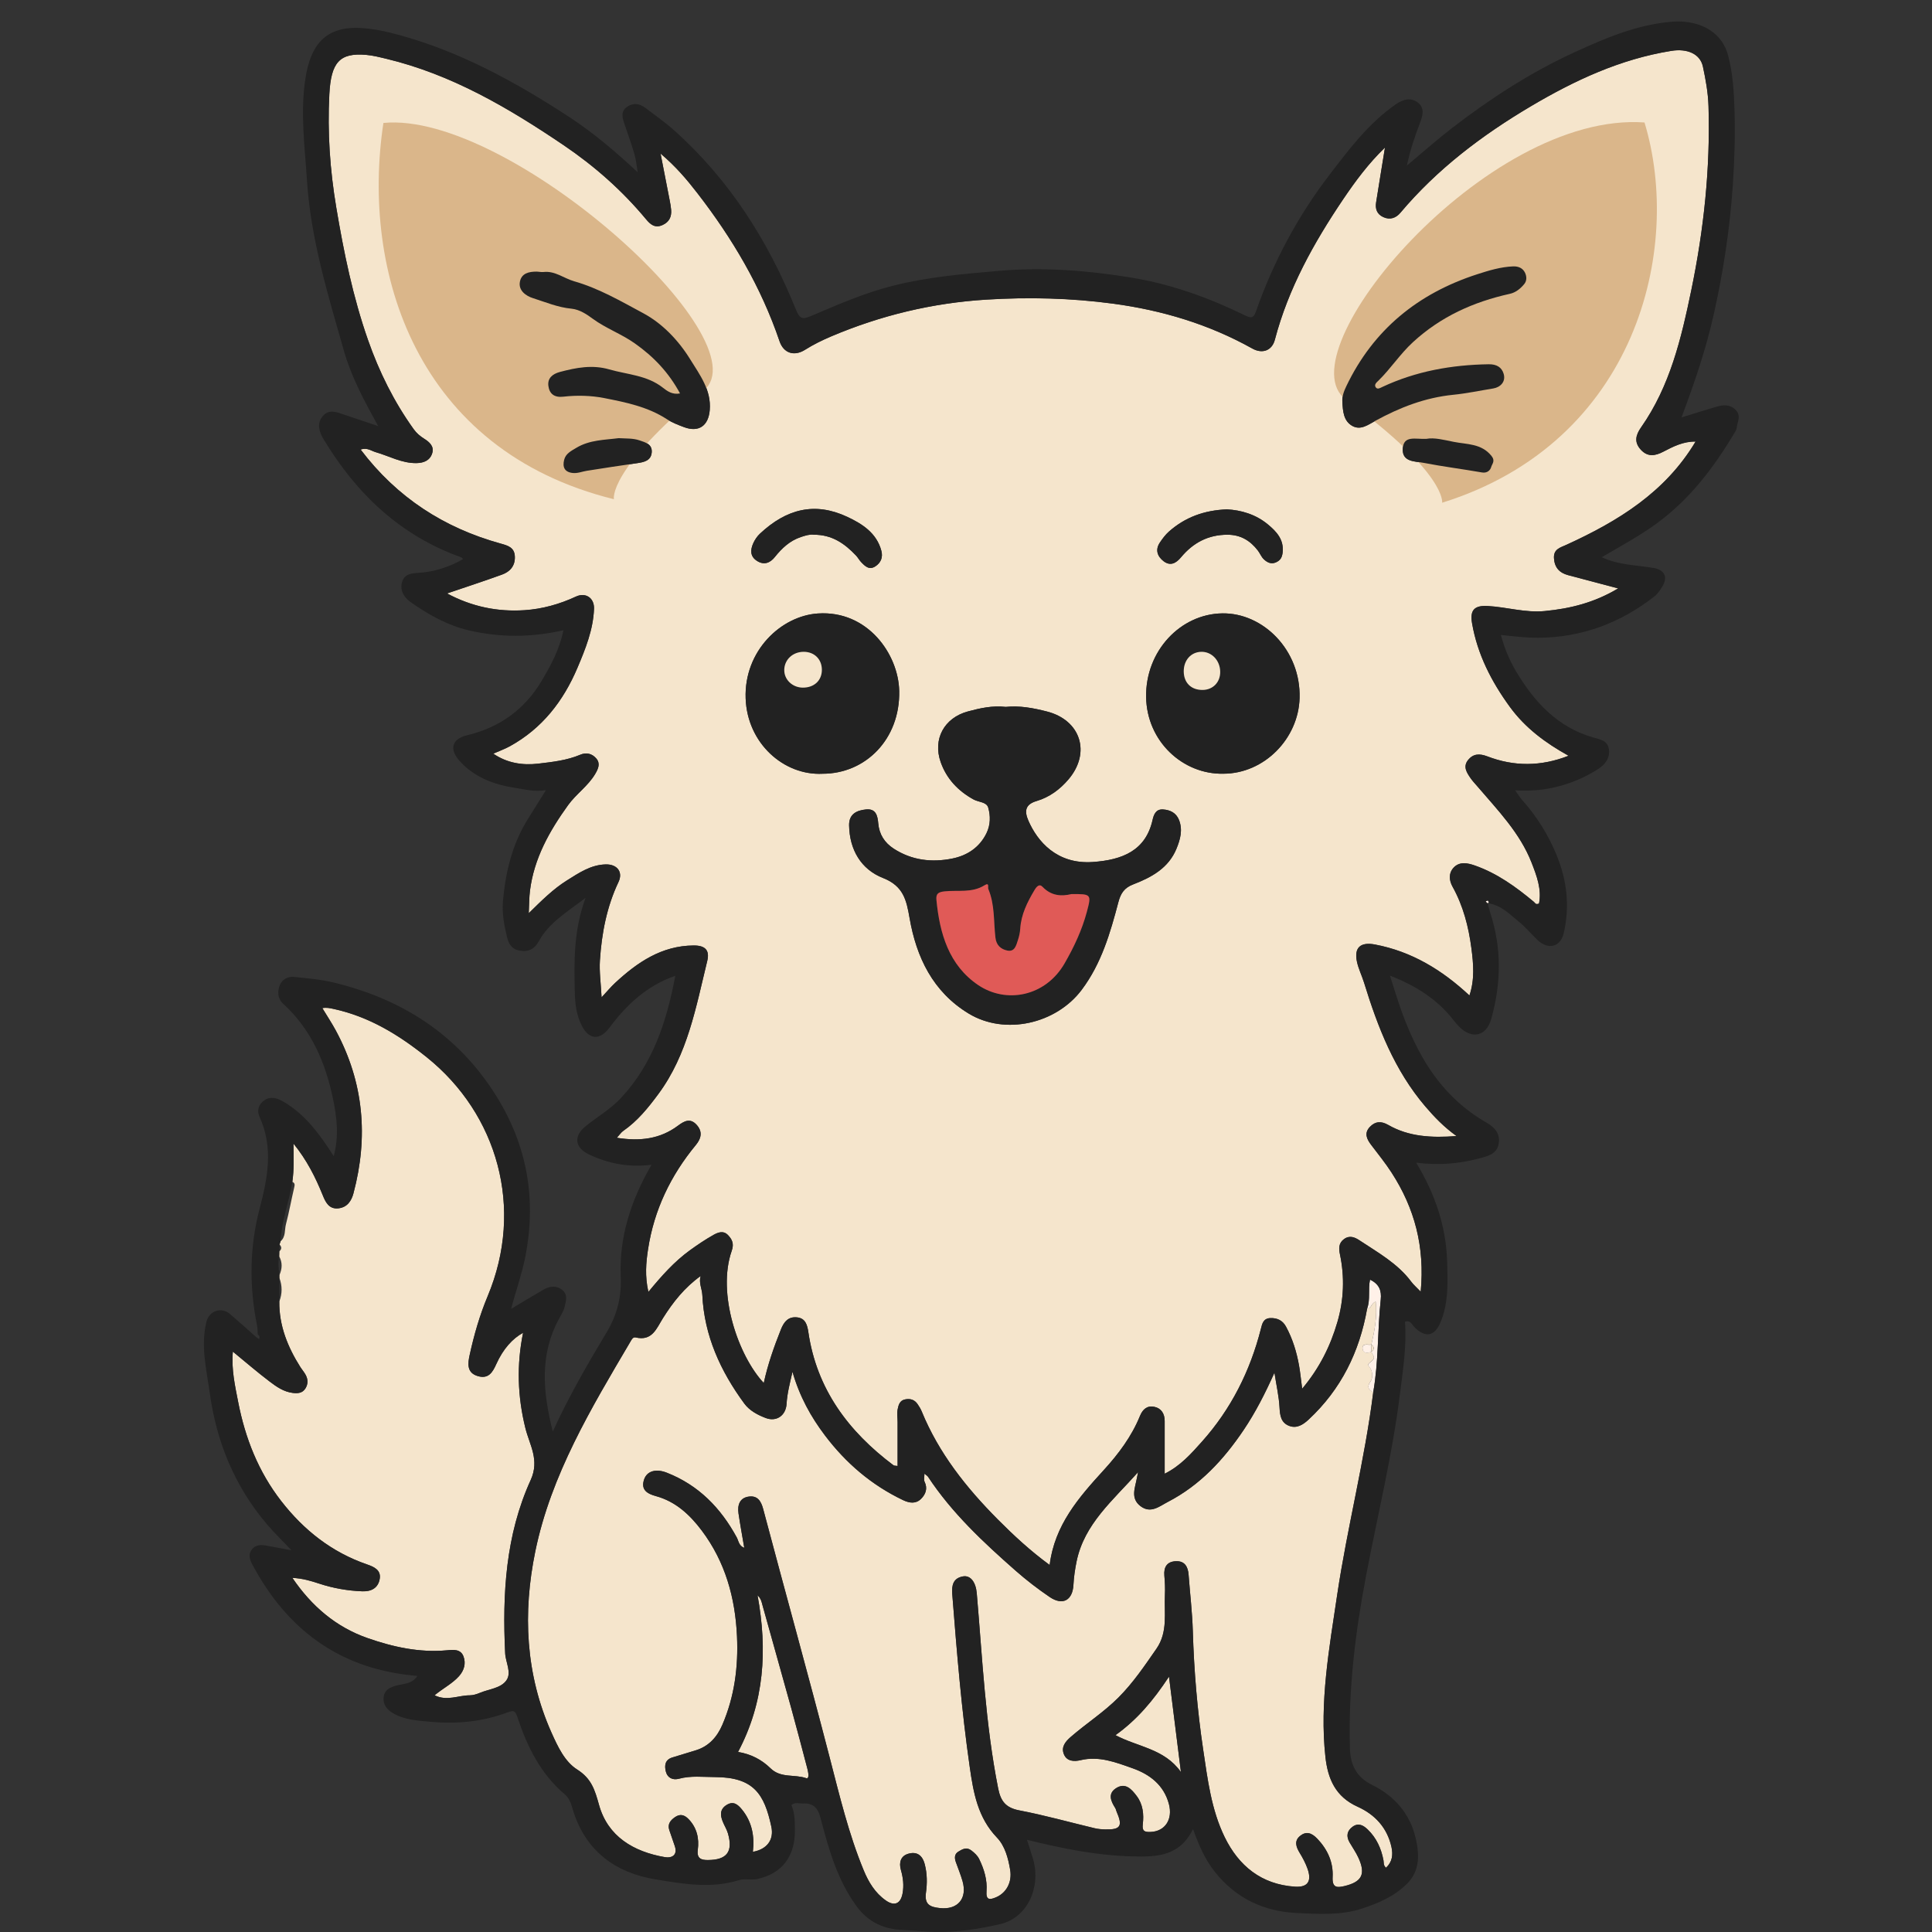 <svg xmlns="http://www.w3.org/2000/svg" width="180" height="180" viewBox="0 0 180 180" fill="none"><rect x="0" y="0" width="180" height="180" fill="#333333" stroke="none"/><g clip-path="url(#clip0_794_459)"><path d="M33.603 41.885C36.981 46.344 41.356 49.178 46.653 50.642C47.349 50.836 47.935 51.006 47.969 51.85C48.002 52.713 47.529 53.254 46.783 53.526C45.132 54.128 43.455 54.671 41.65 55.286C43.98 56.532 46.377 57.013 48.875 56.846C50.53 56.737 52.137 56.287 53.661 55.578C54.561 55.159 55.385 55.705 55.344 56.724C55.268 58.664 54.552 60.443 53.802 62.21C52.485 65.316 50.516 67.861 47.506 69.521C47.026 69.786 46.501 69.971 45.958 70.212C47.232 71.085 48.671 71.319 50.155 71.143C51.472 70.987 52.81 70.842 54.056 70.317C54.635 70.071 55.158 70.205 55.551 70.657C55.962 71.13 55.733 71.622 55.465 72.084C54.806 73.216 53.69 73.953 52.927 75.012C51.185 77.429 49.758 79.968 49.378 82.971C49.3 83.588 49.309 84.215 49.264 85.077C50.478 83.887 51.538 82.829 52.812 82.029C53.937 81.325 55.039 80.567 56.431 80.531C57.49 80.504 58.069 81.229 57.627 82.165C56.527 84.487 56.06 86.947 55.894 89.469C55.825 90.528 55.982 91.599 56.049 92.916C56.545 92.384 56.904 91.949 57.315 91.568C59.382 89.652 61.643 88.105 64.623 88.085C65.687 88.079 66.143 88.513 65.894 89.525C64.843 93.821 64.073 98.229 61.344 101.917C60.397 103.198 59.403 104.437 58.067 105.359C57.872 105.493 57.735 105.711 57.47 106.001C59.623 106.347 61.497 106.117 63.158 104.88C63.743 104.444 64.298 104.132 64.9 104.789C65.479 105.422 65.339 106.057 64.834 106.67C62.487 109.511 60.942 112.72 60.381 116.367C60.188 117.629 60.076 118.894 60.41 120.361C61.645 118.863 62.821 117.544 64.255 116.499C64.971 115.98 65.71 115.481 66.48 115.048C66.881 114.823 67.386 114.616 67.817 115.057C68.219 115.469 68.403 115.879 68.177 116.523C66.778 120.517 68.792 126.326 71.16 128.848C71.541 127.092 72.116 125.472 72.753 123.868C73.052 123.115 73.463 122.645 74.275 122.734C75.04 122.818 75.216 123.44 75.312 124.1C76.089 129.414 79.043 133.363 83.251 136.518C83.301 136.556 83.388 136.543 83.628 136.578C83.628 135.201 83.628 133.849 83.628 132.496C83.628 132.091 83.559 131.674 83.637 131.284C83.714 130.907 83.817 130.477 84.331 130.375C84.825 130.277 85.215 130.41 85.493 130.82C85.637 131.03 85.774 131.251 85.871 131.485C87.464 135.382 90.028 138.604 92.97 141.566C94.452 143.054 95.987 144.48 97.796 145.804C98.254 142.08 100.516 139.504 102.842 136.955C104.216 135.451 105.43 133.826 106.204 131.928C106.469 131.275 106.893 130.93 107.551 131.068C108.197 131.204 108.509 131.714 108.512 132.38C108.512 133.985 108.512 135.591 108.512 137.298C109.977 136.574 110.987 135.426 111.984 134.31C114.7 131.271 116.478 127.728 117.479 123.79C117.589 123.353 117.688 122.827 118.35 122.801C119.012 122.776 119.506 123.026 119.815 123.596C120.433 124.735 120.807 125.96 121.032 127.228C121.146 127.87 121.207 128.519 121.322 129.381C122.947 127.442 123.954 125.394 124.601 123.177C125.207 121.096 125.288 118.972 124.837 116.838C124.731 116.334 124.706 115.819 125.214 115.445C125.737 115.057 126.23 115.271 126.65 115.55C128.376 116.695 130.217 117.707 131.489 119.418C131.698 119.699 131.972 119.931 132.365 120.341C132.764 116.147 131.79 112.55 129.653 109.248C129.072 108.348 128.39 107.512 127.743 106.654C127.332 106.113 127.074 105.562 127.636 104.981C128.141 104.457 128.688 104.432 129.339 104.805C131.247 105.899 133.346 106.019 135.705 105.841C134.531 104.996 133.64 104.069 132.8 103.087C129.916 99.713 128.365 95.695 127.086 91.541C126.881 90.882 126.56 90.249 126.421 89.578C126.15 88.266 126.769 87.742 128.1 87.994C131.519 88.64 134.347 90.358 136.906 92.743C137.411 91.252 137.278 89.785 137.09 88.346C136.829 86.343 136.329 84.397 135.33 82.601C135.018 82.04 134.944 81.367 135.426 80.839C135.992 80.222 136.778 80.413 137.404 80.632C139.485 81.358 141.247 82.633 142.919 84.03C143.024 84.119 143.058 84.311 143.386 84.181C143.655 82.867 143.172 81.59 142.692 80.36C141.61 77.594 139.55 75.486 137.658 73.273C137.44 73.019 137.206 72.779 137.018 72.505C136.656 71.983 136.282 71.424 136.778 70.807C137.256 70.212 137.842 70.187 138.571 70.466C141.063 71.422 143.57 71.417 146.142 70.408C143.985 69.213 142.1 67.812 140.677 65.86C138.955 63.502 137.649 60.962 137.15 58.065C136.937 56.828 137.372 56.392 138.598 56.456C140.376 56.552 142.102 57.102 143.911 56.929C146.288 56.701 148.542 56.151 150.761 54.816C149.089 54.375 147.585 53.98 146.084 53.577C145.285 53.361 144.838 52.869 144.782 52.011C144.726 51.155 145.365 51.017 145.938 50.756C150.746 48.561 155.152 45.865 157.976 41.136C156.842 41.114 155.897 41.595 154.966 42.081C154.202 42.48 153.509 42.589 152.869 41.889C152.232 41.192 152.395 40.532 152.894 39.819C155.594 35.973 156.644 31.526 157.574 27.04C158.745 21.384 159.356 15.675 159.179 9.893C159.14 8.636 158.918 7.413 158.658 6.2C158.404 5.017 157.208 4.493 155.711 4.736C150.968 5.498 146.717 7.479 142.636 9.893C138.075 12.591 133.898 15.749 130.47 19.822C130.071 20.295 129.519 20.52 128.877 20.221C128.277 19.943 128.118 19.448 128.21 18.853C128.473 17.188 128.747 15.524 129.036 13.743C127.505 15.219 126.282 16.87 125.146 18.552C122.406 22.612 120.031 26.868 118.776 31.652C118.518 32.64 117.636 33.003 116.673 32.466C112.63 30.206 108.267 28.901 103.708 28.288C99.789 27.762 95.85 27.664 91.882 27.911C86.852 28.225 82.066 29.38 77.449 31.334C76.6 31.693 75.779 32.098 75 32.588C73.999 33.217 73.011 32.914 72.63 31.788C70.913 26.732 68.235 22.202 64.976 17.993C64.006 16.738 62.98 15.524 61.544 14.303C61.86 15.92 62.132 17.297 62.397 18.677C62.453 18.964 62.507 19.252 62.529 19.544C62.581 20.194 62.352 20.685 61.717 20.968C61.014 21.28 60.588 20.896 60.188 20.417C57.968 17.748 55.389 15.466 52.516 13.523C47.389 10.055 42.086 6.929 35.967 5.465C35.359 5.32 34.741 5.164 34.122 5.109C31.642 4.892 30.84 5.804 30.685 8.776C30.501 12.324 30.741 15.831 31.332 19.337C32.034 23.526 32.885 27.677 34.295 31.693C35.329 34.643 36.71 37.428 38.544 39.984C38.815 40.361 39.141 40.633 39.518 40.869C40.014 41.181 40.456 41.573 40.276 42.197C40.081 42.874 39.511 43.129 38.815 43.142C37.441 43.169 36.263 42.484 34.999 42.121C34.582 42.001 34.214 41.671 33.605 41.876L33.603 41.885ZM93.7 65.86C94.999 65.724 96.276 65.965 97.538 66.288C100.689 67.092 101.657 70.127 99.558 72.603C98.752 73.552 97.774 74.276 96.575 74.631C95.507 74.947 95.43 75.578 95.814 76.46C96.647 78.372 98.456 80.545 101.814 80.311C104.593 80.117 106.741 79.243 107.38 76.404C107.493 75.907 107.681 75.368 108.368 75.415C109.032 75.462 109.582 75.731 109.845 76.391C110.213 77.316 109.964 78.205 109.614 79.063C108.873 80.883 107.279 81.743 105.574 82.399C104.748 82.715 104.413 83.234 104.198 84.052C103.441 86.922 102.622 89.761 100.786 92.212C98.402 95.392 93.644 96.486 90.252 94.432C86.919 92.413 85.379 89.191 84.744 85.532C84.452 83.854 84.171 82.548 82.27 81.801C80.223 80.997 79.15 79.174 79.11 76.895C79.09 75.838 79.821 75.5 80.688 75.413C81.61 75.321 81.763 75.992 81.826 76.714C81.916 77.73 82.407 78.512 83.274 79.072C84.962 80.163 86.829 80.371 88.73 79.987C90.108 79.709 91.262 78.96 91.913 77.621C92.292 76.841 92.288 76.005 92.07 75.239C91.92 74.713 91.172 74.74 90.712 74.488C89.276 73.701 88.189 72.565 87.642 71.001C86.892 68.864 87.967 66.883 90.171 66.285C91.32 65.974 92.479 65.719 93.702 65.86H93.7ZM76.641 72.088C73.043 72.271 69.622 69.267 69.472 65.071C69.312 60.643 72.767 57.379 76.21 57.156C80.85 56.853 83.711 60.964 83.779 64.38C83.868 68.882 80.632 72.09 76.641 72.088ZM113.982 72.084C110.215 72.166 106.846 69.08 106.781 64.937C106.716 60.657 109.971 57.205 113.876 57.145C117.683 57.087 121.212 60.579 121.079 65.042C120.969 68.815 117.791 72.075 113.979 72.084H113.982ZM63.36 36.655C62.314 34.719 60.929 33.25 59.138 31.987C57.887 31.104 56.455 30.601 55.228 29.698C54.7 29.311 54.016 28.834 53.248 28.762C51.982 28.642 50.81 28.147 49.625 27.768C49.073 27.593 48.267 27.105 48.447 26.231C48.604 25.464 49.279 25.308 49.975 25.308C50.197 25.308 50.424 25.369 50.642 25.344C51.719 25.221 52.539 25.935 53.492 26.206C55.791 26.862 57.876 28.076 59.943 29.188C61.708 30.135 63.205 31.693 64.305 33.471C65.207 34.93 66.28 36.33 66.127 38.206C66.008 39.672 65.102 40.307 63.739 39.799C63.191 39.594 62.63 39.38 62.145 39.064C60.354 37.894 58.269 37.475 56.26 37.083C55.093 36.853 53.748 36.813 52.496 36.96C51.63 37.063 51.187 36.671 51.095 35.951C51.005 35.247 51.463 34.843 52.177 34.654C53.699 34.251 55.189 33.963 56.774 34.42C58.467 34.906 60.287 34.957 61.764 36.123C62.161 36.437 62.655 36.798 63.362 36.657L63.36 36.655ZM125.068 37.455C125.027 36.92 125.214 36.448 125.438 35.978C127.956 30.719 132.109 27.343 137.633 25.554C138.724 25.201 139.821 24.865 140.982 24.82C141.471 24.8 141.884 24.985 142.086 25.415C142.239 25.741 142.277 26.144 142.012 26.467C141.66 26.899 141.22 27.256 140.674 27.376C137.28 28.127 134.241 29.495 131.642 31.882C130.441 32.985 129.579 34.344 128.428 35.465C128.273 35.617 127.977 35.846 128.197 36.111C128.354 36.301 128.58 36.151 128.796 36.051C131.929 34.583 135.249 33.995 138.697 33.939C139.451 33.925 139.918 34.228 140.095 34.832C140.315 35.579 139.774 36.087 139.123 36.194C137.882 36.394 136.623 36.662 135.411 36.782C132.76 37.047 130.421 37.965 128.156 39.2C127.46 39.579 126.78 40.109 126.008 39.69C125.173 39.236 125.115 38.315 125.068 37.457V37.455ZM75.797 49.818C75.454 49.767 75.031 49.894 74.605 50.039C73.579 50.384 72.845 51.079 72.185 51.904C71.761 52.436 71.193 52.686 70.529 52.26C69.86 51.832 69.909 51.22 70.181 50.611C70.327 50.286 70.545 49.965 70.805 49.72C73.274 47.411 75.905 46.743 78.917 48.145C80.311 48.793 81.675 49.649 82.115 51.32C82.272 51.915 82.077 52.421 81.563 52.762C80.977 53.147 80.587 52.748 80.221 52.361C80.046 52.176 79.927 51.939 79.752 51.757C78.706 50.658 77.53 49.805 75.797 49.82V49.818ZM114.316 47.456C115.623 47.521 116.994 47.917 118.127 48.858C118.922 49.517 119.64 50.27 119.501 51.478C119.447 51.953 119.272 52.225 118.857 52.401C118.404 52.592 118.042 52.381 117.748 52.104C117.515 51.884 117.393 51.552 117.194 51.291C116.482 50.366 115.587 49.82 114.363 49.818C112.561 49.818 111.158 50.571 110.036 51.919C109.587 52.461 109.05 52.777 108.408 52.282C107.825 51.832 107.612 51.22 108.065 50.544C108.312 50.179 108.584 49.811 108.911 49.522C110.399 48.207 112.155 47.541 114.316 47.454V47.456ZM57.638 40.822C58.336 40.864 58.965 40.818 59.573 41.025C60.148 41.219 60.776 41.39 60.72 42.141C60.66 42.921 60.008 43.057 59.364 43.151C57.795 43.38 56.226 43.612 54.662 43.864C54.229 43.933 53.818 44.113 53.362 44.067C52.572 43.984 52.397 43.494 52.561 42.839C52.705 42.259 53.21 42.017 53.697 41.722C54.947 40.971 56.348 40.992 57.638 40.822ZM132.901 40.889C133.617 40.751 134.542 40.989 135.433 41.17C136.654 41.417 138.017 41.306 138.959 42.482C139.341 42.959 139.007 43.229 138.928 43.521C138.852 43.808 138.562 44.109 138.075 44.022C136.264 43.703 134.434 43.476 132.63 43.126C131.831 42.97 130.628 43.062 130.693 41.814C130.76 40.528 131.884 40.943 132.901 40.891V40.889Z" fill="#F5E5CC"></path><path d="M127.373 121.92C126.666 125.938 124.949 129.437 121.927 132.247C121.436 132.706 120.839 133.118 120.116 132.842C119.344 132.547 119.252 131.875 119.212 131.115C119.158 130.103 118.926 129.1 118.738 127.886C117.858 129.844 116.969 131.585 115.867 133.225C114.004 135.988 111.807 138.372 108.806 139.926C108.02 140.333 107.212 141.044 106.263 140.32C105.295 139.582 105.76 138.609 105.924 137.699C105.942 137.595 105.966 137.49 106.034 137.151C103.677 139.798 101.026 141.969 100.305 145.463C100.157 146.183 100.05 146.918 100.011 147.649C99.935 149.088 99.015 149.612 97.798 148.785C96.698 148.037 95.637 147.221 94.638 146.343C91.623 143.694 88.692 140.959 86.463 137.581C86.407 137.494 86.302 137.439 86.129 137.292C86.129 137.599 86.052 137.862 86.142 138.045C86.454 138.684 86.234 139.228 85.805 139.649C85.334 140.115 84.746 140.048 84.149 139.763C81.206 138.361 78.814 136.311 76.863 133.733C75.552 131.999 74.506 130.125 73.835 127.803C73.57 128.946 73.339 129.842 73.285 130.783C73.222 131.877 72.347 132.487 71.346 132.108C70.589 131.821 69.829 131.415 69.348 130.763C67.133 127.748 65.615 124.445 65.436 120.648C65.409 120.06 65.086 119.512 65.279 118.877C63.779 119.948 62.7 121.317 61.761 122.814C61.171 123.752 60.769 124.971 59.223 124.601C58.971 124.541 58.848 124.804 58.738 124.989C55.079 131.193 51.338 137.403 49.872 144.538C48.698 150.252 48.947 155.976 51.389 161.436C51.966 162.726 52.619 164.125 53.766 164.852C55.117 165.707 55.42 166.757 55.816 168.17C56.637 171.1 59.034 172.522 61.957 173.023C62.596 173.132 63.171 172.827 62.859 171.958C62.686 171.474 62.525 170.989 62.361 170.503C62.175 169.952 62.457 169.598 62.877 169.302C63.36 168.963 63.761 169.072 64.156 169.48C64.94 170.291 65.153 171.296 65.014 172.335C64.902 173.17 65.353 173.293 65.948 173.29C67.728 173.286 68.311 172.513 67.824 170.815C67.714 170.432 67.49 170.084 67.339 169.712C67.101 169.121 67.05 168.564 67.694 168.161C68.336 167.758 68.749 168.125 69.119 168.575C70.066 169.727 70.313 171.076 70.145 172.526C71.438 172.299 72.134 171.425 71.864 170.175C71.213 167.147 70.233 165.569 66.596 165.56C65.487 165.558 64.365 165.416 63.256 165.716C62.691 165.87 62.186 165.643 62.035 165.041C61.896 164.489 61.95 163.943 62.648 163.733C63.378 163.513 64.107 163.287 64.837 163.065C66.06 162.686 66.821 161.806 67.301 160.691C68.435 158.058 68.794 155.294 68.666 152.444C68.502 148.852 67.573 145.512 65.386 142.6C64.284 141.131 62.962 139.89 61.113 139.384C60.309 139.163 59.705 138.811 59.997 137.873C60.258 137.038 61.117 136.808 62.123 137.202C65.092 138.366 67.151 140.489 68.641 143.232C68.821 143.562 68.836 144.028 69.344 144.202C69.157 143.105 68.962 142.054 68.807 140.997C68.693 140.215 68.917 139.531 69.793 139.426C70.572 139.333 70.906 139.832 71.108 140.596C73.155 148.32 75.303 156.016 77.303 163.751C78.221 167.294 79.067 170.85 80.468 174.244C80.921 175.343 81.525 176.35 82.526 177.054C83.332 177.622 83.911 177.371 84.093 176.399C84.23 175.659 84.142 174.931 83.938 174.222C83.731 173.504 83.931 172.909 84.614 172.709C85.383 172.482 85.927 172.798 86.158 173.685C86.391 174.574 86.389 175.476 86.27 176.328C86.111 177.466 86.683 177.669 87.565 177.767C89.224 177.952 90.144 176.883 89.68 175.258C89.509 174.661 89.271 174.082 89.06 173.493C88.923 173.114 88.907 172.742 89.289 172.508C89.662 172.281 90.052 172.045 90.51 172.406C90.806 172.64 91.067 172.867 91.237 173.217C91.693 174.16 91.992 175.142 91.913 176.19C91.852 177.012 92.18 177.03 92.806 176.76C93.76 176.352 94.308 175.354 94.117 174.211C93.935 173.117 93.632 171.976 92.887 171.2C91.096 169.337 90.692 167.011 90.353 164.647C89.583 159.292 89.145 153.904 88.721 148.514C88.656 147.698 88.804 147.032 89.709 146.867C90.434 146.733 90.914 147.419 91.004 148.433C91.531 154.512 91.803 160.616 92.999 166.626C93.237 167.824 93.715 168.424 94.975 168.667C97.331 169.117 99.648 169.772 101.984 170.327C102.305 170.403 102.644 170.432 102.976 170.438C104.415 170.472 104.622 170.131 104.022 168.754C103.978 168.653 103.964 168.535 103.906 168.444C103.499 167.809 103.192 167.111 103.973 166.603C104.853 166.028 105.434 166.699 105.908 167.33C106.494 168.107 106.584 169.043 106.471 169.968C106.393 170.614 106.658 170.697 107.203 170.674C108.55 170.621 109.282 169.502 108.909 168.083C108.438 166.293 107.113 165.3 105.511 164.736C103.971 164.192 102.4 163.57 100.669 163.987C100.097 164.125 99.399 164.11 99.123 163.435C98.851 162.764 99.239 162.274 99.76 161.821C101.212 160.56 102.84 159.519 104.209 158.147C105.585 156.767 106.646 155.185 107.744 153.605C108.83 152.039 108.453 150.274 108.534 148.571C108.563 147.981 108.534 147.384 108.482 146.795C108.413 145.996 108.729 145.487 109.546 145.45C110.379 145.412 110.684 145.96 110.74 146.711C110.871 148.458 111.079 150.203 111.133 151.952C111.243 155.646 111.551 159.323 112.094 162.975C112.509 165.756 112.848 168.58 114.098 171.149C115.411 173.843 117.526 175.563 120.639 175.773C121.849 175.855 122.233 175.265 121.82 174.095C121.638 173.582 121.378 173.092 121.092 172.626C120.756 172.074 120.558 171.51 121.122 171.049C121.683 170.59 122.19 170.741 122.72 171.294C123.698 172.314 124.23 173.507 124.159 174.873C124.107 175.88 124.556 175.887 125.276 175.713C126.895 175.321 127.261 174.601 126.563 173.077C126.334 172.577 126.013 172.121 125.737 171.644C125.407 171.073 125.492 170.567 126.028 170.182C126.563 169.799 127.023 170.057 127.42 170.438C128.246 171.231 128.693 172.223 128.899 173.333C128.937 173.54 128.868 173.776 129.135 174.01C129.721 173.46 129.801 172.8 129.64 172.069C129.243 170.278 128.102 169.048 126.486 168.321C124.435 167.397 123.712 165.741 123.487 163.68C122.933 158.579 123.838 153.596 124.583 148.587C125.526 142.261 127.151 136.055 127.943 129.704C127.494 129.446 127.317 129.238 127.705 128.677C127.9 128.396 127.956 127.757 127.521 127.269C127.229 126.943 128.311 126.794 127.918 126.226C127.855 126.137 127.819 126.03 127.772 125.929C127.398 126.09 126.971 126.088 126.949 125.633C126.922 125.078 127.467 125.341 127.772 125.263C128.066 123.971 128.325 122.678 128.174 121.263C127.701 121.457 127.786 121.945 127.377 121.912L127.373 121.92Z" fill="#F5E5CC"></path><path d="M26.138 115.654C26.104 115.752 26.07 115.848 26.039 115.946C26.261 116.167 26.259 116.381 26.021 116.588C26.017 116.74 26.012 116.891 26.01 117.045C26.329 117.631 26.297 118.219 26.026 118.812C26.026 118.892 26.026 118.97 26.026 119.05C26.304 119.786 26.308 120.523 26.021 121.259C25.996 123.509 26.804 125.497 27.983 127.367C28.14 127.616 28.342 127.841 28.481 128.102C28.699 128.516 28.708 128.951 28.454 129.356C28.18 129.793 27.758 129.831 27.285 129.775C26.436 129.673 25.765 129.203 25.128 128.719C23.985 127.855 22.901 126.914 21.694 125.927C21.545 127.587 21.895 129.114 22.192 130.636C22.847 133.991 24.073 137.111 26.196 139.845C28.304 142.559 30.905 144.618 34.191 145.75C34.867 145.982 35.509 146.283 35.377 147.092C35.242 147.921 34.629 148.288 33.758 148.257C32.378 148.206 31.035 147.968 29.729 147.538C28.962 147.286 28.196 147.054 27.238 147.005C29.033 149.648 31.305 151.584 34.225 152.609C36.604 153.443 39.082 153.995 41.655 153.752C42.267 153.694 42.923 153.636 43.181 154.325C43.425 154.98 43.242 155.629 42.761 156.166C42.142 156.861 41.293 157.278 40.487 157.944C41.643 158.519 42.709 157.944 43.762 157.948C44.083 157.948 44.422 157.839 44.725 157.712C45.569 157.362 46.653 157.291 47.176 156.56C47.693 155.838 47.104 154.884 47.064 154.029C46.795 148.493 47.109 143.007 49.441 137.891C50.294 136.021 49.342 134.626 48.954 133.076C48.206 130.09 48.13 127.13 48.734 124.171C47.767 124.697 46.878 125.66 46.233 127.095C45.89 127.859 45.511 128.478 44.555 128.218C43.448 127.915 43.587 127.01 43.76 126.221C44.169 124.361 44.691 122.533 45.432 120.766C48.873 112.548 46.343 103.791 39.767 98.507C37.159 96.413 34.382 94.712 31.065 93.995C30.735 93.924 30.416 93.848 30.03 93.924C30.459 94.632 30.905 95.305 31.287 96.011C33.895 100.847 34.331 105.923 32.928 111.184C32.744 111.873 32.362 112.475 31.545 112.575C30.625 112.688 30.31 111.949 30.061 111.338C29.386 109.68 28.602 108.1 27.341 106.543C27.359 107.855 27.399 108.985 27.235 110.106C27.498 110.224 27.464 110.402 27.408 110.647C27.141 111.779 26.939 112.929 26.643 114.052C26.501 114.589 26.638 115.224 26.138 115.652V115.654Z" fill="#F5E5CC"></path><path d="M70.578 148.627C71.514 153.732 71.22 158.588 68.762 163.225C69.97 163.419 70.978 163.954 71.786 164.747C72.751 165.692 74.033 165.282 75.117 165.67C75.326 165.745 75.395 165.442 75.216 164.763C74.722 162.893 74.237 161.019 73.721 159.154C72.838 155.961 71.934 152.774 71.047 149.581C70.962 149.273 70.922 148.955 70.578 148.627Z" fill="#F5E5CC"></path><path d="M108.911 156.21C107.439 158.447 105.924 160.235 103.926 161.661C106.013 162.77 108.474 162.909 110.025 165.097C109.643 162.051 109.295 159.274 108.913 156.21H108.911Z" fill="#F5E5CC"></path><path d="M127.373 121.92C127.779 121.954 127.694 121.466 128.17 121.272C128.32 122.687 128.062 123.982 127.768 125.272C128.057 125.492 128.073 125.715 127.768 125.94C127.815 126.038 127.851 126.145 127.914 126.235C128.307 126.805 127.227 126.954 127.517 127.277C127.952 127.765 127.896 128.405 127.701 128.686C127.312 129.245 127.49 129.454 127.939 129.713C128.448 126.856 128.331 123.948 128.639 121.074C128.726 120.265 128.511 119.634 127.64 119.222C127.445 120.138 127.689 121.065 127.371 121.92H127.373Z" fill="#FFF1E8"></path><path d="M138.627 83.889C138.533 83.925 138.472 83.945 138.412 83.967C138.461 84.03 138.504 84.106 138.567 84.146C138.596 84.166 138.67 84.119 138.724 84.101C138.69 84.03 138.659 83.958 138.625 83.887L138.627 83.889Z" fill="#FFF1E8"></path><path d="M93.7 65.86C92.476 65.717 91.32 65.974 90.169 66.285C87.965 66.883 86.89 68.864 87.639 71.001C88.189 72.565 89.273 73.701 90.71 74.488C91.17 74.74 91.918 74.713 92.068 75.239C92.286 76.005 92.29 76.841 91.911 77.621C91.26 78.96 90.106 79.709 88.728 79.987C86.827 80.373 84.959 80.163 83.271 79.072C82.405 78.512 81.913 77.73 81.824 76.714C81.761 75.992 81.608 75.321 80.686 75.413C79.819 75.497 79.09 75.838 79.108 76.895C79.15 79.172 80.221 80.997 82.268 81.801C84.169 82.548 84.452 83.854 84.742 85.532C85.377 89.191 86.917 92.413 90.25 94.432C93.644 96.486 98.4 95.392 100.784 92.212C102.62 89.763 103.439 86.922 104.195 84.052C104.411 83.234 104.745 82.715 105.571 82.399C107.277 81.743 108.871 80.883 109.612 79.063C109.962 78.205 110.211 77.316 109.843 76.391C109.58 75.734 109.03 75.462 108.366 75.415C107.679 75.366 107.49 75.905 107.378 76.404C106.736 79.243 104.588 80.117 101.812 80.311C98.454 80.547 96.645 78.372 95.812 76.46C95.426 75.578 95.504 74.947 96.573 74.631C97.771 74.276 98.752 73.552 99.556 72.603C101.654 70.127 100.687 67.092 97.536 66.288C96.274 65.965 94.995 65.724 93.698 65.86H93.7ZM99.823 83.301C101.681 83.29 101.704 83.31 101.262 84.963C100.808 86.661 100.063 88.241 99.188 89.761C97.41 92.85 93.754 93.547 91.132 91.773C88.409 89.93 87.547 86.971 87.249 83.843C87.195 83.276 87.413 83.112 87.996 83.049C89.24 82.911 90.557 83.212 91.713 82.49C92.221 82.174 92.014 82.666 92.084 82.831C92.701 84.284 92.571 85.85 92.748 87.368C92.831 88.079 93.257 88.437 93.848 88.562C94.544 88.709 94.676 88.083 94.835 87.606C94.952 87.259 95.035 86.889 95.058 86.525C95.141 85.195 95.718 84.052 96.382 82.936C96.568 82.621 96.829 82.303 97.134 82.624C97.935 83.466 98.876 83.531 99.825 83.303L99.823 83.301Z" fill="#222222"></path><path d="M76.639 72.088C80.629 72.088 83.866 68.882 83.776 64.38C83.709 60.964 80.847 56.853 76.208 57.156C72.764 57.381 69.31 60.645 69.469 65.071C69.62 69.265 73.038 72.271 76.639 72.088ZM73.07 62.408C73.092 61.446 73.873 60.726 74.892 60.73C75.876 60.732 76.567 61.419 76.573 62.397C76.58 63.398 75.853 64.077 74.787 64.066C73.822 64.055 73.049 63.311 73.072 62.41L73.07 62.408Z" fill="#222222"></path><path d="M113.979 72.086C117.791 72.077 120.969 68.817 121.079 65.044C121.209 60.583 117.683 57.089 113.876 57.147C109.971 57.207 106.714 60.657 106.781 64.94C106.844 69.082 110.215 72.168 113.982 72.086H113.979ZM110.287 62.573C110.274 61.526 110.949 60.755 111.91 60.73C112.886 60.703 113.672 61.528 113.683 62.589C113.692 63.565 113.008 64.273 112.045 64.282C110.99 64.291 110.303 63.623 110.287 62.573Z" fill="#222222"></path><path d="M75.797 49.818C77.53 49.803 78.706 50.654 79.752 51.755C79.927 51.939 80.046 52.173 80.221 52.358C80.587 52.744 80.977 53.145 81.563 52.76C82.077 52.421 82.272 51.913 82.115 51.318C81.675 49.647 80.311 48.791 78.917 48.142C75.905 46.741 73.274 47.409 70.805 49.718C70.545 49.963 70.325 50.284 70.181 50.609C69.909 51.218 69.86 51.83 70.529 52.258C71.195 52.684 71.761 52.434 72.185 51.902C72.845 51.077 73.579 50.382 74.605 50.036C75.031 49.894 75.454 49.765 75.797 49.816V49.818Z" fill="#222222"></path><path d="M114.314 47.456C112.152 47.541 110.397 48.209 108.909 49.524C108.581 49.813 108.307 50.181 108.063 50.547C107.609 51.222 107.825 51.835 108.406 52.285C109.046 52.779 109.585 52.461 110.033 51.922C111.156 50.571 112.559 49.818 114.361 49.82C115.584 49.82 116.48 50.368 117.191 51.293C117.391 51.554 117.512 51.886 117.746 52.106C118.04 52.383 118.403 52.594 118.855 52.403C119.27 52.227 119.445 51.957 119.499 51.48C119.638 50.273 118.92 49.519 118.125 48.86C116.992 47.919 115.62 47.523 114.314 47.458V47.456Z" fill="#222222"></path><path d="M127.768 125.274C127.465 125.352 126.917 125.089 126.944 125.644C126.967 126.099 127.391 126.103 127.768 125.94C127.768 125.718 127.768 125.495 127.768 125.27V125.274Z" fill="#FFF1E8"></path><path d="M127.766 125.272C127.766 125.495 127.766 125.718 127.766 125.943C128.071 125.72 128.055 125.497 127.766 125.272Z" fill="#F5E5CC"></path><path d="M99.821 83.301C98.871 83.528 97.931 83.464 97.129 82.621C96.824 82.3 96.564 82.617 96.377 82.933C95.713 84.05 95.136 85.193 95.053 86.523C95.031 86.889 94.948 87.256 94.831 87.604C94.672 88.083 94.541 88.707 93.843 88.56C93.253 88.435 92.826 88.076 92.743 87.366C92.564 85.848 92.694 84.284 92.079 82.829C92.01 82.664 92.216 82.171 91.709 82.488C90.553 83.21 89.235 82.911 87.992 83.047C87.408 83.112 87.19 83.277 87.244 83.84C87.545 86.969 88.405 89.928 91.127 91.771C93.749 93.545 97.406 92.845 99.183 89.759C100.059 88.239 100.802 86.659 101.257 84.961C101.699 83.308 101.677 83.288 99.818 83.299L99.821 83.301Z" fill="#E05A57"></path><path d="M73.07 62.408C73.049 63.308 73.819 64.053 74.785 64.064C75.851 64.075 76.578 63.398 76.571 62.395C76.567 61.419 75.873 60.732 74.89 60.728C73.871 60.724 73.09 61.443 73.067 62.406L73.07 62.408Z" fill="#F5E5CC"></path><path d="M110.287 62.571C110.301 63.623 110.987 64.289 112.045 64.28C113.008 64.271 113.694 63.562 113.683 62.586C113.672 61.528 112.884 60.701 111.91 60.728C110.952 60.755 110.274 61.523 110.287 62.571Z" fill="#F5E5CC"></path><path d="M134.362 46.837C134.362 46.837 134.818 44.127 125.391 37.224C119.519 32.925 138.414 10.35 153.215 11.41C156.788 23.187 152.478 41.188 134.362 46.837Z" fill="#DAB68A"></path><path d="M57.196 46.511C57.196 46.511 56.574 43.835 65.566 36.379C71.166 31.735 47.434 10.305 35.722 11.455C33.621 25.311 38.773 41.961 57.196 46.511Z" fill="#DAB68A"></path><path d="M23.839 124.55C23.033 123.837 22.239 123.113 21.419 122.415C20.623 121.736 19.489 122.126 19.238 123.131C18.674 125.383 19.24 127.596 19.545 129.798C20.174 134.332 21.853 138.455 24.849 141.987C25.538 142.8 26.31 143.542 27.152 144.433C26.317 144.28 25.637 144.157 24.961 144.028C24.393 143.919 23.832 143.85 23.44 144.396C23.081 144.895 23.303 145.378 23.55 145.837C26.699 151.7 31.435 155.33 38.211 156.074C38.427 156.099 38.644 156.121 38.882 156.148C38.404 156.905 37.589 156.856 36.921 157.041C36.274 157.22 35.8 157.478 35.74 158.151C35.679 158.829 36.045 159.285 36.647 159.631C37.744 160.261 38.983 160.308 40.166 160.417C42.581 160.638 44.983 160.402 47.275 159.544C47.867 159.321 47.998 159.363 48.22 160.025C49.12 162.724 50.363 165.26 52.599 167.156C53.165 167.637 53.252 168.263 53.459 168.885C54.669 172.531 57.4 174.489 61.039 175.091C63.604 175.514 66.237 175.987 68.859 175.165C69.373 175.004 69.986 175.182 70.526 175.069C72.85 174.578 74.097 172.961 74.059 170.456C74.048 169.694 74.059 168.907 73.732 168.174C74.073 167.878 74.457 168.045 74.805 168.027C75.723 167.985 76.187 168.388 76.434 169.331C77.197 172.241 78.001 175.149 79.832 177.638C80.885 179.066 82.331 179.739 84.073 179.808C85.076 179.849 86.079 179.969 87.069 179.993C89.132 180.047 91.201 179.724 93.199 179.262C95.686 178.688 96.999 175.889 96.26 173.248C96.094 172.658 95.895 172.078 95.681 171.408C98.965 172.225 102.182 172.872 105.513 172.956C107.8 173.014 109.901 172.95 111.151 170.411C111.714 171.974 112.285 173.257 113.18 174.389C115.135 176.858 117.737 178.086 120.825 178.231C122.852 178.327 124.915 178.465 126.904 177.814C128.452 177.306 129.936 176.664 131.101 175.492C132.309 174.28 132.243 172.765 131.898 171.269C131.368 168.979 129.918 167.319 127.844 166.302C126.336 165.563 125.81 164.375 125.768 162.88C125.613 157.487 126.255 152.179 127.26 146.878C128.331 141.24 129.705 135.654 130.419 129.954C130.701 127.694 131.067 125.428 130.899 123.146C131.415 122.975 131.534 123.387 131.738 123.601C132.728 124.641 133.624 124.559 134.189 123.24C134.971 121.417 134.881 119.458 134.825 117.531C134.728 114.264 133.714 111.253 131.94 108.323C134.026 108.588 135.927 108.426 137.805 107.931C138.647 107.708 139.5 107.512 139.642 106.487C139.769 105.56 139.213 105.007 138.45 104.566C133.763 101.854 131.552 97.422 130.017 92.529C129.869 92.054 129.716 91.582 129.496 90.895C131.938 91.845 133.902 93.104 135.406 95.027C135.588 95.258 135.776 95.488 135.987 95.693C137.166 96.843 138.477 96.535 138.926 94.958C139.873 91.635 139.92 88.308 138.829 84.997C138.75 84.761 138.697 84.52 138.596 84.146C139.886 84.32 140.647 85.189 141.496 85.862C142.133 86.367 142.652 87.018 143.246 87.579C144.22 88.502 145.379 88.261 145.686 86.951C146.265 84.491 146 82.06 145.042 79.709C144.259 77.784 143.175 76.05 141.787 74.499C141.597 74.285 141.451 74.036 141.163 73.635C142.964 73.746 144.58 73.523 146.149 72.979C147.129 72.641 148.052 72.191 148.914 71.636C149.551 71.226 150.023 70.613 149.895 69.788C149.771 68.986 149.096 68.897 148.429 68.706C145.096 67.747 142.937 65.388 141.242 62.54C140.636 61.521 140.174 60.418 139.835 59.157C141.04 59.284 142.173 59.427 143.323 59.418C147.385 59.393 150.959 58.043 154.128 55.576C154.44 55.333 154.676 54.972 154.884 54.629C155.423 53.74 155.064 53.087 154.045 52.913C152.465 52.644 150.824 52.659 149.233 51.917C150.983 50.881 152.727 49.952 154.332 48.782C157.421 46.531 159.652 43.583 161.582 40.363C161.674 40.209 161.784 40.04 161.802 39.871C161.863 39.285 162.276 38.681 161.641 38.126C161.077 37.636 160.482 37.731 159.872 37.907C158.837 38.208 157.809 38.538 156.662 38.892C157.877 35.657 158.949 32.511 159.674 29.255C160.554 25.311 161.165 21.335 161.439 17.298C161.6 14.931 161.674 12.567 161.598 10.205C161.544 8.529 161.448 6.856 161.008 5.189C160.343 2.644 157.903 1.86 155.829 2.02C152.604 2.267 149.646 3.515 146.743 4.846C142.609 6.737 138.82 9.2 135.233 11.967C133.864 13.024 132.571 14.178 131.078 15.426C131.384 13.96 131.81 12.736 132.27 11.526C132.528 10.847 132.771 10.125 132.154 9.601C131.474 9.024 130.715 9.249 130.012 9.739C127.507 11.491 125.705 13.886 123.88 16.266C120.893 20.163 118.617 24.435 117 29.057C116.794 29.645 116.545 29.654 116.026 29.4C112.671 27.755 109.149 26.485 105.477 25.877C101.383 25.199 97.219 24.872 93.058 25.235C89.731 25.525 86.4 25.805 83.139 26.634C80.531 27.298 78.091 28.37 75.637 29.409C74.811 29.759 74.535 29.792 74.142 28.816C71.57 22.443 67.961 16.734 62.769 12.11C61.941 11.372 61.027 10.731 60.141 10.06C59.591 9.643 58.978 9.55 58.401 9.969C57.804 10.401 57.984 10.989 58.184 11.569C58.505 12.498 58.832 13.425 59.111 14.365C59.254 14.851 59.294 15.366 59.413 16.047C57.331 14.118 55.295 12.375 53.046 10.907C48.09 7.671 42.936 4.83 37.17 3.255C36.002 2.936 34.824 2.675 33.596 2.608C30.187 2.426 28.925 4.351 28.463 7.263C27.956 10.452 28.396 13.639 28.602 16.843C28.957 22.311 30.562 27.463 32.034 32.662C32.723 35.091 33.919 37.315 35.23 39.697C34.077 39.309 33.082 38.982 32.095 38.643C31.392 38.402 30.645 38.077 30.063 38.781C29.486 39.478 29.742 40.256 30.158 40.943C33.217 46.005 37.289 49.905 42.99 51.931C43.05 51.953 43.089 52.038 43.138 52.095C41.926 52.8 40.456 53.279 39.069 53.366C38.375 53.408 37.681 53.45 37.459 54.23C37.226 55.052 37.681 55.696 38.306 56.133C39.951 57.281 41.699 58.268 43.679 58.729C46.561 59.402 49.456 59.409 52.493 58.718C52.134 60.49 51.326 61.994 50.453 63.453C48.866 66.109 46.539 67.783 43.502 68.507C42.088 68.846 41.843 69.817 42.819 70.896C44.204 72.427 46.022 73.104 47.989 73.403C48.893 73.541 49.802 73.795 50.864 73.617C50.265 74.575 49.733 75.433 49.194 76.288C47.719 78.642 47.097 81.262 46.857 83.974C46.759 85.097 46.978 86.238 47.25 87.348C47.41 87.999 47.712 88.46 48.467 88.578C49.297 88.709 49.838 88.359 50.197 87.7C51.142 85.971 52.783 85.006 54.554 83.651C53.429 86.724 53.488 89.598 53.553 92.473C53.578 93.54 53.708 94.594 54.206 95.566C54.888 96.896 55.896 96.939 56.79 95.737C58.379 93.6 60.278 91.827 62.917 90.911C62.116 95.16 60.837 99.113 57.84 102.313C56.875 103.345 55.647 104.049 54.559 104.929C53.429 105.843 53.537 106.919 54.861 107.55C56.691 108.419 58.608 108.784 60.7 108.519C58.792 111.817 57.676 115.229 57.833 118.939C57.914 120.835 57.506 122.475 56.516 124.133C54.767 127.057 53.041 130.005 51.501 133.374C50.55 129.604 50.283 126.183 52.081 122.87C52.269 122.52 52.5 122.172 52.59 121.796C52.725 121.241 52.956 120.617 52.356 120.16C51.78 119.721 51.174 119.844 50.603 120.171C49.659 120.715 48.729 121.283 47.623 121.943C48.072 120.218 48.615 118.73 48.927 117.165C50.011 111.75 49.129 106.723 46.204 102.057C42.664 96.413 37.471 93.066 31.035 91.528C29.855 91.245 28.627 91.149 27.417 91.018C26.813 90.951 26.277 91.252 26.066 91.793C25.837 92.384 25.85 93.032 26.396 93.531C29.024 95.934 30.331 99.026 31.033 102.411C31.388 104.123 31.592 105.856 31.091 107.715C29.78 105.663 28.436 103.824 26.4 102.634C25.843 102.309 25.208 102.113 24.629 102.512C24.097 102.877 23.907 103.456 24.185 104.067C25.489 106.924 24.941 109.736 24.185 112.619C23.247 116.189 23.211 119.826 23.942 123.458C24.001 123.746 23.994 124.046 24.017 124.34C24.201 124.441 24.201 124.59 24.135 124.759L23.841 124.554L23.839 124.55ZM27.237 110.108C27.401 108.989 27.361 107.857 27.343 106.545C28.604 108.103 29.39 109.682 30.063 111.34C30.312 111.951 30.625 112.691 31.547 112.577C32.362 112.477 32.746 111.875 32.93 111.187C34.333 105.925 33.897 100.849 31.289 96.014C30.907 95.307 30.461 94.635 30.032 93.926C30.418 93.85 30.737 93.926 31.067 93.997C34.384 94.713 37.161 96.415 39.769 98.51C46.346 103.793 48.875 112.55 45.434 120.768C44.694 122.536 44.17 124.363 43.762 126.223C43.589 127.012 43.45 127.917 44.557 128.22C45.513 128.481 45.892 127.864 46.236 127.097C46.88 125.662 47.766 124.699 48.736 124.173C48.132 127.133 48.211 130.092 48.956 133.078C49.344 134.629 50.294 136.024 49.443 137.893C47.111 143.01 46.797 148.496 47.066 154.031C47.109 154.887 47.697 155.84 47.178 156.562C46.655 157.293 45.569 157.365 44.727 157.714C44.424 157.839 44.085 157.951 43.764 157.951C42.712 157.948 41.645 158.521 40.489 157.946C41.295 157.278 42.142 156.863 42.763 156.168C43.243 155.631 43.428 154.982 43.183 154.327C42.925 153.639 42.269 153.697 41.657 153.755C39.084 153.995 36.604 153.445 34.227 152.611C31.305 151.589 29.035 149.65 27.24 147.007C28.198 147.056 28.966 147.288 29.731 147.54C31.038 147.97 32.38 148.208 33.76 148.26C34.631 148.291 35.244 147.923 35.379 147.094C35.511 146.285 34.869 145.987 34.193 145.753C30.905 144.621 28.306 142.562 26.198 139.848C24.075 137.116 22.849 133.994 22.194 130.638C21.898 129.116 21.547 127.589 21.696 125.929C22.901 126.916 23.987 127.857 25.13 128.721C25.767 129.205 26.438 129.675 27.287 129.778C27.76 129.836 28.182 129.795 28.456 129.359C28.712 128.953 28.703 128.516 28.483 128.104C28.346 127.843 28.144 127.618 27.985 127.369C26.804 125.499 25.996 123.512 26.023 121.261C26.023 120.526 26.025 119.79 26.028 119.053C26.028 118.972 26.028 118.894 26.028 118.814C25.969 118.226 25.884 117.638 26.012 117.047C26.016 116.896 26.021 116.744 26.023 116.59C26.03 116.376 26.034 116.162 26.041 115.949C26.075 115.851 26.108 115.755 26.14 115.657C26.232 113.754 26.939 111.971 27.24 110.11L27.237 110.108ZM127.373 121.921C127.691 121.067 127.447 120.138 127.642 119.222C128.513 119.632 128.728 120.263 128.641 121.074C128.333 123.948 128.45 126.854 127.941 129.713C127.148 136.064 125.523 142.27 124.58 148.596C123.835 153.603 122.931 158.588 123.485 163.689C123.71 165.75 124.43 167.405 126.484 168.33C128.1 169.059 129.24 170.289 129.637 172.078C129.799 172.809 129.718 173.469 129.132 174.019C128.865 173.785 128.935 173.549 128.897 173.342C128.69 172.232 128.244 171.24 127.418 170.447C127.02 170.066 126.56 169.808 126.026 170.191C125.489 170.576 125.404 171.082 125.734 171.653C126.01 172.13 126.333 172.586 126.56 173.085C127.258 174.61 126.892 175.329 125.274 175.722C124.553 175.895 124.105 175.889 124.156 174.882C124.226 173.516 123.696 172.323 122.717 171.303C122.188 170.75 121.683 170.599 121.119 171.058C120.554 171.519 120.751 172.083 121.09 172.635C121.375 173.101 121.636 173.594 121.817 174.104C122.23 175.274 121.847 175.862 120.637 175.782C117.526 175.572 115.409 173.852 114.096 171.158C112.846 168.591 112.507 165.768 112.092 162.984C111.546 159.332 111.241 155.655 111.131 151.961C111.079 150.212 110.868 148.467 110.738 146.72C110.682 145.969 110.374 145.418 109.544 145.458C108.727 145.496 108.41 146.004 108.48 146.804C108.532 147.395 108.561 147.99 108.532 148.58C108.449 150.283 108.828 152.048 107.742 153.614C106.646 155.194 105.582 156.776 104.206 158.156C102.837 159.53 101.21 160.571 99.758 161.83C99.237 162.282 98.849 162.773 99.12 163.443C99.394 164.119 100.094 164.134 100.667 163.996C102.397 163.579 103.968 164.201 105.508 164.745C107.109 165.309 108.435 166.302 108.907 168.092C109.279 169.511 108.547 170.63 107.201 170.683C106.655 170.706 106.393 170.623 106.469 169.977C106.581 169.052 106.491 168.116 105.905 167.339C105.432 166.708 104.851 166.039 103.971 166.612C103.19 167.122 103.499 167.82 103.903 168.453C103.962 168.544 103.977 168.66 104.02 168.763C104.619 170.14 104.413 170.478 102.974 170.447C102.642 170.44 102.303 170.411 101.982 170.336C99.645 169.779 97.329 169.126 94.972 168.676C93.713 168.435 93.235 167.833 92.997 166.634C91.801 160.625 91.529 154.521 91.001 148.442C90.914 147.428 90.434 146.742 89.706 146.876C88.8 147.041 88.654 147.707 88.719 148.522C89.143 153.913 89.581 159.301 90.351 164.656C90.689 167.018 91.094 169.344 92.885 171.209C93.63 171.985 93.933 173.126 94.115 174.22C94.305 175.365 93.758 176.361 92.804 176.769C92.175 177.039 91.85 177.019 91.91 176.198C91.987 175.151 91.691 174.168 91.235 173.226C91.067 172.876 90.804 172.647 90.508 172.415C90.05 172.054 89.659 172.29 89.287 172.517C88.903 172.749 88.921 173.123 89.058 173.502C89.269 174.088 89.504 174.668 89.677 175.267C90.142 176.889 89.222 177.959 87.563 177.776C86.681 177.678 86.108 177.473 86.268 176.337C86.387 175.485 86.389 174.585 86.155 173.694C85.924 172.807 85.381 172.491 84.611 172.718C83.929 172.918 83.731 173.513 83.936 174.231C84.14 174.939 84.227 175.668 84.09 176.408C83.911 177.38 83.329 177.631 82.524 177.063C81.523 176.357 80.919 175.352 80.465 174.253C79.065 170.859 78.219 167.303 77.301 163.76C75.298 156.025 73.153 148.329 71.106 140.605C70.903 139.841 70.569 139.342 69.79 139.435C68.915 139.54 68.69 140.226 68.805 141.006C68.96 142.062 69.157 143.114 69.341 144.211C68.834 144.037 68.816 143.571 68.639 143.241C67.148 140.498 65.09 138.375 62.12 137.211C61.117 136.817 60.258 137.046 59.995 137.882C59.701 138.82 60.307 139.175 61.11 139.393C62.958 139.899 64.282 141.142 65.384 142.608C67.57 145.521 68.5 148.861 68.663 152.453C68.794 155.301 68.432 158.066 67.299 160.7C66.818 161.817 66.06 162.697 64.834 163.074C64.105 163.299 63.377 163.524 62.646 163.742C61.95 163.952 61.896 164.497 62.033 165.05C62.183 165.65 62.688 165.877 63.254 165.725C64.363 165.424 65.485 165.567 66.594 165.569C70.23 165.576 71.211 167.156 71.862 170.184C72.131 171.434 71.433 172.308 70.143 172.535C70.311 171.082 70.064 169.736 69.117 168.584C68.746 168.134 68.334 167.766 67.692 168.17C67.047 168.575 67.099 169.13 67.337 169.721C67.487 170.093 67.712 170.443 67.822 170.824C68.309 172.522 67.725 173.295 65.945 173.299C65.348 173.299 64.899 173.179 65.011 172.343C65.151 171.305 64.935 170.3 64.154 169.489C63.759 169.081 63.359 168.972 62.875 169.311C62.455 169.605 62.172 169.959 62.358 170.512C62.522 170.998 62.684 171.483 62.857 171.967C63.169 172.838 62.594 173.141 61.954 173.032C59.032 172.531 56.635 171.109 55.813 168.179C55.416 166.766 55.115 165.719 53.764 164.861C52.617 164.134 51.966 162.733 51.387 161.445C48.945 155.985 48.696 150.261 49.87 144.547C51.335 137.412 55.077 131.202 58.736 124.998C58.843 124.813 58.969 124.55 59.221 124.61C60.767 124.98 61.169 123.761 61.759 122.823C62.7 121.326 63.777 119.957 65.276 118.886C65.083 119.521 65.404 120.069 65.433 120.657C65.613 124.454 67.13 127.754 69.346 130.771C69.826 131.424 70.585 131.832 71.343 132.117C72.342 132.496 73.22 131.883 73.283 130.792C73.337 129.849 73.568 128.955 73.833 127.812C74.504 130.134 75.55 132.008 76.861 133.742C78.811 136.32 81.202 138.37 84.147 139.772C84.744 140.055 85.329 140.122 85.803 139.658C86.23 139.237 86.452 138.693 86.14 138.054C86.05 137.871 86.126 137.608 86.126 137.301C86.299 137.448 86.405 137.503 86.461 137.59C88.69 140.968 91.621 143.703 94.635 146.352C95.634 147.23 96.696 148.046 97.796 148.794C99.012 149.621 99.933 149.097 100.009 147.658C100.047 146.925 100.155 146.192 100.303 145.472C101.026 141.978 103.677 139.807 106.031 137.16C105.964 137.499 105.941 137.604 105.921 137.708C105.757 138.62 105.293 139.591 106.26 140.329C107.212 141.053 108.018 140.342 108.803 139.934C111.804 138.381 114.004 135.997 115.865 133.234C116.969 131.596 117.856 129.853 118.736 127.895C118.924 129.109 119.155 130.112 119.209 131.124C119.25 131.886 119.342 132.556 120.114 132.851C120.834 133.127 121.434 132.712 121.925 132.256C124.946 129.443 126.663 125.947 127.37 121.929L127.373 121.921ZM33.603 41.883C34.211 41.678 34.582 42.008 34.997 42.128C36.263 42.491 37.439 43.175 38.813 43.149C39.511 43.135 40.081 42.881 40.274 42.204C40.453 41.58 40.011 41.188 39.515 40.876C39.138 40.639 38.813 40.37 38.541 39.991C36.707 37.435 35.327 34.65 34.292 31.699C32.883 27.684 32.034 23.535 31.329 19.343C30.741 15.838 30.499 12.331 30.683 8.783C30.838 5.81 31.639 4.899 34.119 5.115C34.741 5.169 35.356 5.325 35.964 5.472C42.083 6.936 47.387 10.062 52.514 13.53C55.385 15.473 57.966 17.754 60.186 20.424C60.583 20.903 61.009 21.286 61.714 20.974C62.352 20.691 62.581 20.201 62.527 19.55C62.504 19.261 62.45 18.971 62.394 18.684C62.129 17.304 61.858 15.927 61.541 14.309C62.98 15.528 64.004 16.745 64.973 18C68.233 22.209 70.908 26.739 72.627 31.795C73.009 32.92 73.996 33.226 74.998 32.595C75.779 32.105 76.598 31.702 77.447 31.341C82.064 29.386 86.847 28.232 91.879 27.918C95.847 27.671 99.787 27.769 103.706 28.294C108.267 28.907 112.628 30.213 116.671 32.473C117.633 33.012 118.516 32.646 118.774 31.659C120.031 26.875 122.403 22.619 125.144 18.559C126.28 16.879 127.503 15.225 129.034 13.75C128.744 15.53 128.468 17.193 128.208 18.86C128.113 19.457 128.275 19.952 128.874 20.228C129.516 20.526 130.068 20.304 130.468 19.829C133.895 15.758 138.073 12.6 142.634 9.899C146.714 7.484 150.965 5.505 155.708 4.743C157.205 4.502 158.402 5.024 158.655 6.207C158.916 7.422 159.138 8.643 159.176 9.899C159.353 15.684 158.741 21.391 157.571 27.047C156.642 31.535 155.592 35.98 152.891 39.826C152.391 40.539 152.229 41.199 152.867 41.896C153.506 42.596 154.2 42.487 154.963 42.088C155.895 41.602 156.842 41.121 157.973 41.143C155.152 45.872 150.745 48.568 145.935 50.763C145.363 51.024 144.723 51.162 144.779 52.017C144.836 52.875 145.28 53.368 146.081 53.584C147.583 53.987 149.087 54.379 150.759 54.823C148.539 56.155 146.283 56.708 143.908 56.935C142.097 57.109 140.371 56.559 138.596 56.463C137.37 56.398 136.935 56.833 137.148 58.072C137.648 60.969 138.955 63.509 140.674 65.867C142.099 67.819 143.985 69.22 146.14 70.415C143.567 71.426 141.06 71.428 138.569 70.472C137.841 70.194 137.253 70.219 136.775 70.814C136.279 71.431 136.654 71.99 137.015 72.511C137.204 72.783 137.44 73.026 137.655 73.28C139.547 75.493 141.608 77.601 142.69 80.366C143.172 81.596 143.653 82.873 143.383 84.188C143.056 84.317 143.022 84.126 142.916 84.037C141.242 82.639 139.48 81.365 137.401 80.638C136.775 80.42 135.99 80.228 135.424 80.846C134.941 81.374 135.015 82.046 135.327 82.608C136.326 84.404 136.827 86.35 137.087 88.353C137.274 89.792 137.408 91.258 136.903 92.749C134.344 90.367 131.518 88.647 128.098 88.001C126.769 87.749 126.147 88.272 126.419 89.585C126.558 90.256 126.879 90.886 127.083 91.548C128.363 95.702 129.914 99.717 132.798 103.093C133.637 104.076 134.528 105.005 135.702 105.847C133.343 106.026 131.245 105.905 129.337 104.811C128.686 104.437 128.138 104.461 127.633 104.987C127.074 105.569 127.332 106.119 127.741 106.661C128.389 107.517 129.07 108.354 129.651 109.255C131.788 112.557 132.76 116.154 132.362 120.347C131.97 119.937 131.696 119.706 131.487 119.425C130.214 117.711 128.374 116.702 126.648 115.556C126.228 115.278 125.734 115.064 125.211 115.452C124.704 115.828 124.729 116.343 124.834 116.844C125.287 118.979 125.207 121.105 124.598 123.184C123.952 125.401 122.944 127.449 121.319 129.388C121.205 128.525 121.142 127.877 121.029 127.235C120.805 125.967 120.43 124.742 119.813 123.603C119.503 123.032 119.007 122.783 118.347 122.807C117.685 122.832 117.589 123.36 117.476 123.797C116.475 127.734 114.698 131.277 111.982 134.317C110.985 135.433 109.975 136.581 108.509 137.305C108.509 135.598 108.509 133.994 108.509 132.387C108.509 131.719 108.195 131.208 107.549 131.075C106.891 130.936 106.469 131.282 106.202 131.935C105.43 133.831 104.213 135.458 102.839 136.962C100.512 139.509 98.251 142.087 97.794 145.811C95.984 144.487 94.449 143.061 92.968 141.572C90.025 138.613 87.462 135.389 85.868 131.491C85.772 131.257 85.635 131.037 85.491 130.827C85.21 130.417 84.822 130.283 84.328 130.382C83.814 130.484 83.711 130.912 83.635 131.291C83.556 131.678 83.626 132.097 83.626 132.503C83.626 133.856 83.626 135.208 83.626 136.585C83.386 136.55 83.298 136.563 83.249 136.525C79.04 133.372 76.086 129.421 75.31 124.107C75.213 123.447 75.038 122.825 74.273 122.741C73.46 122.649 73.049 123.122 72.751 123.875C72.113 125.479 71.537 127.099 71.157 128.855C68.789 126.333 66.776 120.523 68.174 116.53C68.401 115.884 68.217 115.476 67.815 115.064C67.384 114.62 66.879 114.83 66.477 115.055C65.707 115.487 64.969 115.986 64.253 116.506C62.816 117.549 61.64 118.868 60.408 120.367C60.073 118.901 60.183 117.633 60.379 116.374C60.94 112.726 62.484 109.518 64.832 106.676C65.339 106.064 65.478 105.429 64.897 104.796C64.296 104.138 63.741 104.45 63.155 104.887C61.494 106.126 59.62 106.353 57.468 106.008C57.732 105.718 57.869 105.502 58.065 105.366C59.4 104.444 60.394 103.205 61.342 101.923C64.071 98.236 64.841 93.826 65.891 89.532C66.138 88.52 65.685 88.083 64.621 88.092C61.64 88.112 59.38 89.659 57.313 91.575C56.902 91.956 56.543 92.391 56.047 92.923C55.979 91.606 55.822 90.534 55.892 89.476C56.058 86.953 56.525 84.493 57.625 82.171C58.067 81.235 57.488 80.511 56.428 80.538C55.037 80.574 53.934 81.331 52.81 82.035C51.533 82.835 50.476 83.894 49.261 85.084C49.304 84.221 49.297 83.593 49.376 82.978C49.755 79.974 51.183 77.436 52.924 75.018C53.688 73.96 54.803 73.225 55.463 72.09C55.732 71.629 55.961 71.139 55.548 70.664C55.156 70.212 54.633 70.078 54.053 70.323C52.808 70.849 51.47 70.994 50.152 71.15C48.666 71.326 47.23 71.092 45.955 70.219C46.5 69.978 47.023 69.793 47.504 69.528C50.514 67.868 52.482 65.323 53.8 62.217C54.55 60.45 55.263 58.671 55.342 56.73C55.382 55.712 54.559 55.166 53.658 55.585C52.134 56.294 50.527 56.742 48.873 56.853C46.375 57.018 43.977 56.539 41.648 55.293C43.452 54.678 45.127 54.134 46.781 53.533C47.526 53.261 48.002 52.719 47.966 51.857C47.932 51.012 47.347 50.841 46.651 50.649C41.354 49.183 36.979 46.351 33.601 41.892L33.603 41.883ZM70.578 148.627C70.921 148.955 70.962 149.273 71.047 149.581C71.934 152.772 72.838 155.961 73.721 159.154C74.234 161.019 74.722 162.891 75.215 164.763C75.395 165.444 75.325 165.745 75.117 165.67C74.03 165.282 72.751 165.692 71.786 164.747C70.975 163.956 69.97 163.419 68.762 163.225C71.222 158.588 71.514 153.73 70.578 148.627ZM108.913 156.21C109.297 159.274 109.645 162.051 110.024 165.097C108.473 162.911 106.015 162.773 103.926 161.661C105.923 160.232 107.439 158.447 108.911 156.21H108.913ZM138.627 83.889C138.658 83.959 138.692 84.03 138.726 84.103C138.672 84.119 138.598 84.166 138.569 84.148C138.506 84.108 138.463 84.032 138.414 83.97C138.474 83.947 138.533 83.927 138.629 83.892L138.627 83.889Z" fill="#222222"></path><path d="M125.065 37.455C125.113 38.313 125.171 39.233 126.006 39.688C126.778 40.109 127.456 39.579 128.154 39.198C130.419 37.963 132.758 37.045 135.408 36.78C136.62 36.66 137.882 36.392 139.121 36.192C139.772 36.087 140.313 35.577 140.093 34.83C139.916 34.226 139.449 33.925 138.694 33.937C135.247 33.992 131.927 34.581 128.794 36.049C128.58 36.149 128.354 36.299 128.194 36.109C127.974 35.844 128.271 35.614 128.426 35.463C129.577 34.34 130.439 32.983 131.64 31.88C134.237 29.493 137.278 28.125 140.672 27.374C141.217 27.254 141.657 26.895 142.01 26.465C142.275 26.142 142.236 25.738 142.084 25.413C141.882 24.983 141.469 24.8 140.979 24.818C139.819 24.865 138.719 25.199 137.631 25.551C132.107 27.338 127.954 30.714 125.436 35.975C125.211 36.446 125.025 36.918 125.065 37.453V37.455Z" fill="#222222"></path><path d="M132.901 40.887C131.884 40.938 130.76 40.526 130.693 41.809C130.627 43.057 131.831 42.968 132.63 43.122C134.434 43.472 136.264 43.701 138.075 44.018C138.562 44.102 138.852 43.804 138.928 43.516C139.006 43.224 139.341 42.955 138.959 42.478C138.017 41.301 136.654 41.413 135.433 41.165C134.54 40.985 133.617 40.746 132.901 40.885V40.887Z" fill="#222222"></path><path d="M63.357 36.655C62.65 36.796 62.157 36.435 61.759 36.12C60.282 34.955 58.462 34.904 56.77 34.418C55.185 33.961 53.694 34.249 52.173 34.652C51.459 34.841 51.001 35.247 51.091 35.949C51.183 36.671 51.625 37.061 52.491 36.958C53.744 36.811 55.088 36.851 56.255 37.081C58.264 37.473 60.35 37.892 62.141 39.062C62.626 39.378 63.187 39.592 63.734 39.797C65.097 40.305 66.004 39.672 66.123 38.204C66.275 36.33 65.202 34.928 64.3 33.469C63.2 31.691 61.701 30.133 59.939 29.186C57.872 28.076 55.789 26.859 53.488 26.204C52.534 25.932 51.715 25.219 50.637 25.342C50.42 25.366 50.193 25.306 49.971 25.306C49.273 25.306 48.599 25.462 48.442 26.229C48.263 27.1 49.068 27.59 49.621 27.766C50.806 28.145 51.977 28.64 53.243 28.76C54.011 28.834 54.696 29.308 55.223 29.696C56.451 30.599 57.883 31.102 59.133 31.985C60.924 33.248 62.309 34.717 63.355 36.653L63.357 36.655Z" fill="#222222"></path><path d="M57.638 40.822C56.347 40.992 54.945 40.971 53.697 41.722C53.207 42.017 52.705 42.259 52.561 42.839C52.397 43.494 52.574 43.984 53.362 44.067C53.82 44.116 54.229 43.933 54.662 43.864C56.226 43.612 57.795 43.38 59.364 43.151C60.008 43.057 60.659 42.921 60.72 42.141C60.778 41.39 60.15 41.219 59.573 41.025C58.965 40.82 58.334 40.864 57.638 40.822Z" fill="#222222"></path></g><defs><clipPath id="clip0_794_459"><rect width="143" height="178" fill="white" transform="matrix(-1 0 0 1 162 2)"></rect></clipPath></defs></svg>